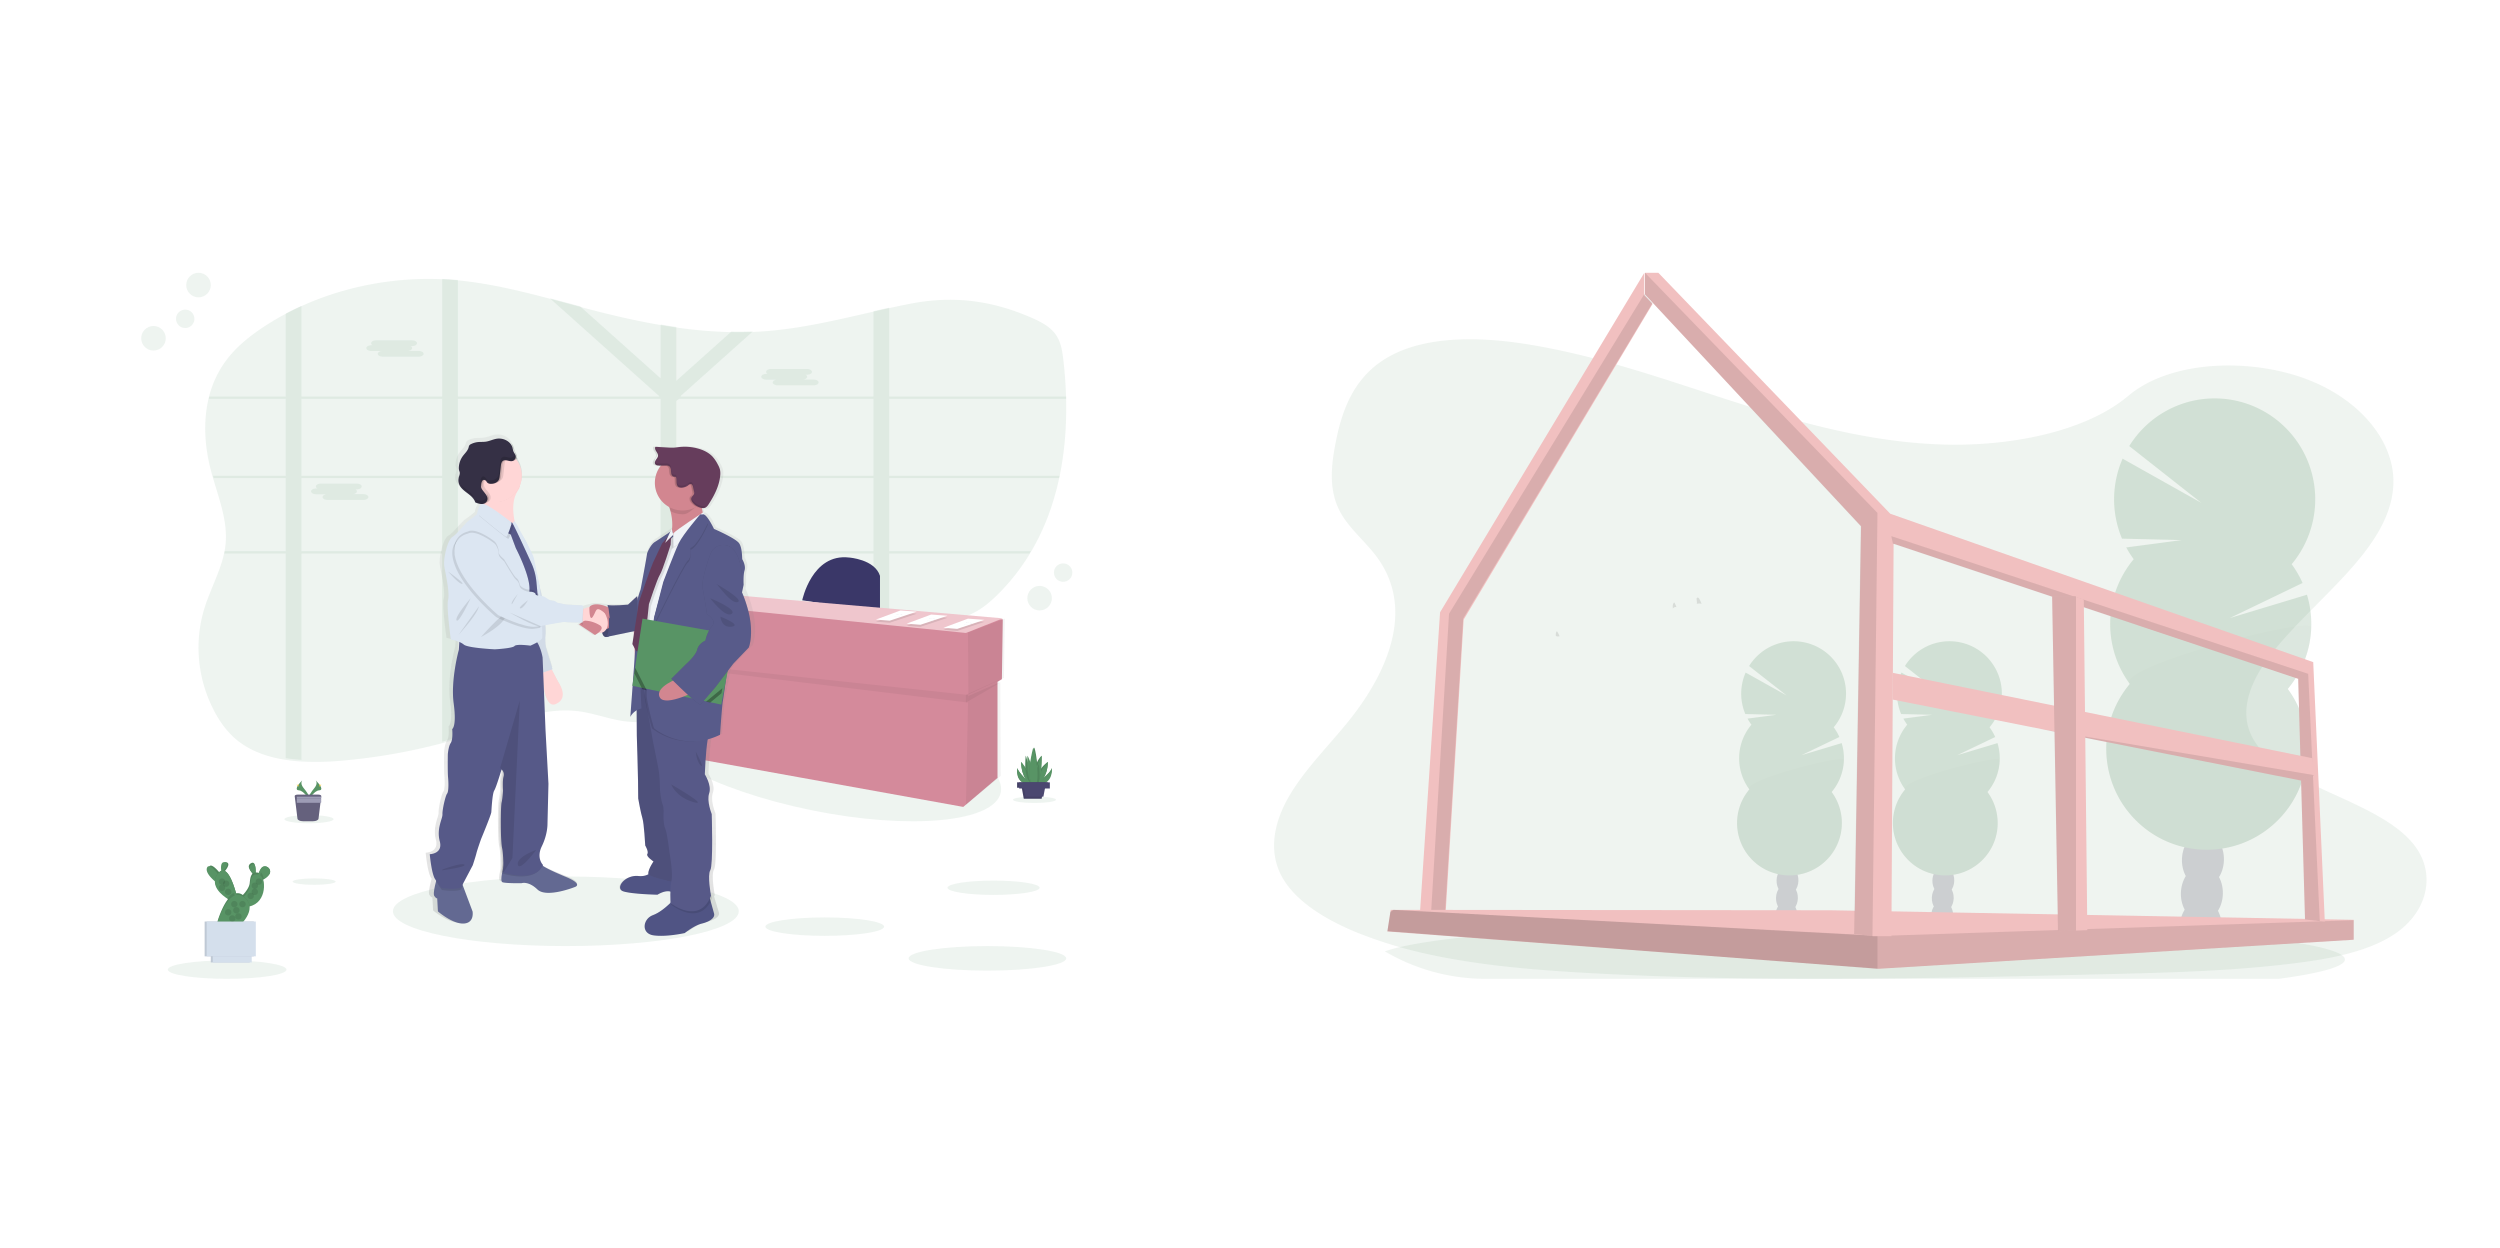 <svg xmlns="http://www.w3.org/2000/svg" width="779" height="389"><defs><linearGradient id="a" x1="50.006%" x2="50.006%" y1="100.001%" y2="-.003%"><stop offset="0%" stop-color="gray" stop-opacity=".25"/><stop offset="54%" stop-color="gray" stop-opacity=".12"/><stop offset="100%" stop-color="gray" stop-opacity=".1"/></linearGradient></defs><g fill="none" fill-rule="evenodd"><path fill="#FFF" d="M0 0h779v389H0z"/><g fill-rule="nonzero"><path fill="#5A9367" d="M751.222 286.607a24.589 24.589 0 0 1-4.735 4.219c-7.944 5.469-19.248 7.73-30.196 9.159-2.435.318-4.878.604-7.329.86-15.178 1.603-30.568 2.139-45.945 2.534-2.203.059-4.407.114-6.611.166-15.508.38-31.028.76-46.545 1.035-18.63.325-37.261.516-55.877.37-18.277-.14-36.538-.59-54.77-1.532a605.95 605.95 0 0 1-5.256-.282c-15.966-.905-32.207-2.272-47.473-5.495a139.18 139.18 0 0 1-23.172-6.87c-5.865-2.363-11.492-5.284-16.009-8.802-3.519-2.742-6.367-5.842-8.146-9.334-4.083-8.026-1.926-17.049 2.747-24.916 4.673-7.867 11.688-14.929 17.74-22.316 12.9-15.756 21.313-35.658 9.41-51.8-3.421-4.639-8.371-8.708-11.157-13.55-4.008-6.975-3.148-14.82-1.685-22.271 1.955-9.899 5.569-20.573 16.772-26.756 11.646-6.426 28.173-6.101 42.625-3.804 21.473 3.415 41.383 10.386 61.364 16.877l.212.068 2.568.83 1.147.368c1.674.538 3.357 1.07 5.047 1.596l.616.189h.046l.26.08.241.072.408.13c2.085.65 4.18 1.278 6.285 1.886h.043c.293.087.583.172.876.253h.02c1.201.35 2.405.692 3.61 1.025l.414.117.075.02h.046c15.07 4.167 30.646 7.325 46.753 7.789 20.323.587 44.036-3.794 57.53-15.176 13.102-11.06 37.733-11.901 55.495-5.219 16.945 6.371 27.906 19.86 27.079 33.328-1.2 19.606-24 34.659-37.6 51.811-6.338 7.997-10.819 17.604-6.456 26.227 7.928 15.666 39.279 19.29 50.618 33.886 5.543 7.166 4.875 16.331-1.085 23.228z" opacity=".1"/><path fill="#5A9367" d="M730.673 298.972c0 2.198-7.488 4.258-20.553 6.028H462.994a61.723 61.723 0 0 1-31.318-8.468l-.146-.084c3.755-1.383 10.532-2.674 19.757-3.84l.414-.05c4.136-.512 8.76-.998 13.813-1.459.127 0 .257-.019.385-.035 4.009-.36 8.274-.698 12.795-1.014.143 0 .283-.026.426-.032 1.744-.127 3.523-.247 5.34-.36l.7-.046c13.22-.83 28.25-1.493 44.547-1.93h.02a985.12 985.12 0 0 1 6.92-.171c2.592-.062 5.217-.117 7.872-.164 2.027-.045 4.08-.078 6.139-.11h.047c9.289-.141 18.885-.212 28.699-.212 24.266 0 47.201.447 67.525 1.252h.057c3.125.122 6.192.257 9.183.396l2.546.122c3.375.163 6.663.338 9.864.525 37.643 2.166 62.094 5.683 62.094 9.652z" opacity=".1"/><g opacity=".2" transform="translate(589.715 199.494)"><path fill="#3F3D56" d="M18.872 85.878c-.01.343-.05.684-.117 1.02-2.216-.351-4.445-.67-6.686-.953v-.274c.02-.954.296-1.885.796-2.697.656-1.037 1.652-1.685 2.75-1.65 1.099.035 2.05.744 2.64 1.815a5.36 5.36 0 0 1 .617 2.739z"/><ellipse cx="15.651" cy="80.336" fill="#3F3D56" rx="4.456" ry="3.406" transform="rotate(-88.19 15.65 80.336)"/><ellipse cx="15.824" cy="74.891" fill="#3F3D56" rx="4.456" ry="3.406" transform="rotate(-88.19 15.824 74.89)"/><ellipse cx="15.995" cy="69.446" fill="#3F3D56" rx="4.456" ry="3.406" transform="rotate(-88.19 15.995 69.446)"/><ellipse cx="16.165" cy="64.001" fill="#3F3D56" rx="4.456" ry="3.406" transform="rotate(-88.19 16.165 64.001)"/><path fill="#5A9367" d="M4.578 26.33a15.791 15.791 0 0 1-1.21-1.908l8.997-1.187-9.684-.232a16.325 16.325 0 0 1 .098-12.925l12.773 7.14-11.7-9.172A16.33 16.33 0 0 1 19.024.365 16.324 16.324 0 0 1 32.8 10.332a16.295 16.295 0 0 1-2.575 16.796c.698.943 1.29 1.96 1.767 3.03L20.184 35.82l12.521-3.763a16.315 16.315 0 0 1-3.126 15.237c5.052 6.848 3.987 16.425-2.447 21.998s-16.075 5.27-22.145-.697-6.53-15.592-1.055-22.109a16.295 16.295 0 0 1 .636-20.156h.01z"/><path fill="#000" d="M33.4 37.327a16.21 16.21 0 0 1-3.821 9.967c5.052 6.848 3.987 16.425-2.447 21.998s-16.075 5.27-22.145-.697-6.53-15.592-1.055-22.109C1.84 43.646 33.457 35.5 33.399 37.327z" opacity=".1"/></g><g opacity=".2" transform="translate(541.163 199.494)"><path fill="#3F3D56" d="M18.872 85.878c-.01.343-.05.684-.117 1.02-2.216-.351-4.445-.67-6.686-.953v-.274c.02-.954.296-1.885.796-2.697.656-1.037 1.652-1.685 2.75-1.65 1.099.035 2.05.744 2.64 1.815a5.36 5.36 0 0 1 .617 2.739z"/><ellipse cx="15.647" cy="80.337" fill="#3F3D56" rx="4.456" ry="3.406" transform="rotate(-88.19 15.647 80.337)"/><ellipse cx="15.821" cy="74.892" fill="#3F3D56" rx="4.456" ry="3.406" transform="rotate(-88.19 15.82 74.892)"/><ellipse cx="15.991" cy="69.447" fill="#3F3D56" rx="4.456" ry="3.406" transform="rotate(-88.19 15.991 69.447)"/><ellipse cx="16.162" cy="64.003" fill="#3F3D56" rx="4.456" ry="3.406" transform="rotate(-88.19 16.162 64.003)"/><path fill="#5A9367" d="M4.578 26.33a15.791 15.791 0 0 1-1.21-1.908l8.997-1.187-9.684-.232a16.325 16.325 0 0 1 .098-12.925l12.773 7.14-11.7-9.172A16.33 16.33 0 0 1 19.024.365 16.324 16.324 0 0 1 32.8 10.332a16.295 16.295 0 0 1-2.575 16.796c.698.943 1.29 1.96 1.767 3.03L20.184 35.82l12.521-3.763a16.315 16.315 0 0 1-3.126 15.237c5.052 6.848 3.987 16.425-2.447 21.998s-16.075 5.27-22.145-.697-6.53-15.592-1.055-22.109a16.295 16.295 0 0 1 .636-20.156h.01z"/><path fill="#000" d="M33.4 37.327a16.21 16.21 0 0 1-3.821 9.967c5.052 6.848 3.987 16.425-2.447 21.998s-16.075 5.27-22.145-.697-6.53-15.592-1.055-22.109C1.84 43.646 33.457 35.5 33.399 37.327z" opacity=".1"/></g><g opacity=".2" transform="translate(656.278 124.076)"><path fill="#3F3D56" d="M36.02 165.007c-.023.651-.1 1.3-.23 1.937a370.527 370.527 0 0 0-12.853-1.828v-.526a10.38 10.38 0 0 1 1.53-5.202c1.27-1.998 3.174-3.25 5.278-3.186 2.105.064 3.936 1.437 5.08 3.504a10.394 10.394 0 0 1 1.196 5.301z"/><ellipse cx="29.827" cy="154.312" fill="#3F3D56" rx="8.595" ry="6.542" transform="rotate(-88.19 29.827 154.312)"/><ellipse cx="30.157" cy="143.812" fill="#3F3D56" rx="8.595" ry="6.542" transform="rotate(-88.19 30.157 143.812)"/><ellipse cx="30.49" cy="133.312" fill="#3F3D56" rx="8.595" ry="6.542" transform="rotate(-88.19 30.49 133.312)"/><ellipse cx="30.445" cy="122.344" fill="#3F3D56" rx="8.599" ry="6.545" transform="rotate(-88.282 30.445 122.344)"/><path fill="#5A9367" d="M8.58 50.177a31.64 31.64 0 0 1-2.32-3.673l17.267-2.287-18.585-.45a31.61 31.61 0 0 1 .184-24.924l24.521 13.765L7.193 14.922C13.38 4.922 24.616-.772 36.307.166 48 1.103 58.19 8.515 62.718 19.373a31.539 31.539 0 0 1-4.906 32.362 31.473 31.473 0 0 1 3.393 5.846L38.538 68.504l24.032-7.263a31.546 31.546 0 0 1-5.977 29.356c9.696 13.205 7.65 31.672-4.7 42.418-12.35 10.745-30.854 10.16-42.504-1.345-11.65-11.505-12.534-30.065-2.028-42.63C-1.214 77.352-.711 61.295 8.58 50.173v.003z"/><path fill="#000" d="M63.906 71.381a31.393 31.393 0 0 1-7.3 19.222c9.695 13.206 7.65 31.673-4.7 42.418-12.35 10.746-30.854 10.16-42.505-1.345-11.65-11.505-12.533-30.064-2.027-42.63C3.33 83.562 64.017 67.853 63.906 71.38z" opacity=".1"/></g><path fill="#F1C0C0" d="M442.102 289.76l3.333-.009h4.701l5.942-96.683 58.852-98.354-2.559-2.75V85l-63.646 105.789z"/><path fill="#000" opacity=".1" d="M445.626 289.369h4.354l5.957-96.653 58.993-98.324-2.565-2.749-60.849 99.6z"/><path fill="#F1C0C0" d="M432.313 290.235l152.892 11.629.131.01 147.966-9.045.111-.007v-6.21l-163.04-2.974-136.024-.13h-.994l-.108.697z"/><path fill="#000" opacity=".1" d="M432.313 290.235l152.892 11.629.131.01 147.966-9.045.111-.121v-5.966h-.13l-148.078 4.915-150.856-8.149h-.022l-.268.174-.812.523z"/><path fill="#000" opacity=".1" d="M432.313 290.127l152.704 11.747v-10.311l-150.96-8.055-.811.528z"/><path fill="#F1C0C0" d="M512.58 91.756l67.329 72.22-2.081 127.035 5.719.69.096.013h5.719l.684-122.283 126.074 42.086 2.126 74.936 4.602.515 1.56.175-3.609-80.823-131.794-46.241L516.74 85h-4.16z"/><path fill="#000" opacity=".1" d="M589.324 167.06l.519 2.34 126.261 42.117 2.129 74.992 4.609.516-3.615-77.067zM512.58 91.756l67.246 72.225-2.079 127.043 5.712.69 1.558-131.891L512.58 85z"/><path fill="#F1C0C0" d="M589.715 217.98l46.317 9.184.016.004 81.122 16.091 3.714-1.499-.013-.263-.242-5.216-130.866-26.627z"/><path fill="#000" opacity=".1" d="M636.31 227.238l80.871 16.021 3.703-1.492-.013-.262z"/><path fill="#F1C0C0" d="M639.442 185.817l1.227 68.957.634 35.377 5.586-.191 3.516-.121-1.093-103.024-2.423-.823-.531-.175z"/><path fill="#000" opacity=".1" d="M639.442 185.817v.016l1.184 68.946.637 35.372 5.618-.191V185.817zM521.277 189.662c-.068-.63-.112-1.36.264-1.807a.18.18 0 0 1 .156-.084c.053.02.096.066.12.126.217.407.402.838.552 1.286-.448-.123-.913.092-1.175.542m7.591-1.726l-.116-1.286a.655.655 0 0 1 .023-.317c.1-.176.303-.238.47-.145.158.099.288.245.376.422.267.46.49.953.662 1.467a3.481 3.481 0 0 0-1.566.022m-43.523 8.597c.097 0 .16.106.21.194.247.41.46.843.634 1.293-.355.08-.966.171-1.142-.162-.094-.168.018-1.342.298-1.325z"/></g><g fill-rule="nonzero" transform="translate(44 85)"><path fill="#589465" d="M286.14 63.536c-.05.237-.098.473-.154.706-1.745 8.03-4.595 15.766-8.834 22.871a65.742 65.742 0 0 1-10.384 13.255c-2.111 2.08-4.414 4.058-7.153 5.483-3.837 2.002-8.323 2.814-12.732 3.477-4.579.693-9.222 1.272-13.851 1.895-1.645.218-3.28.449-4.906.693-4.473.66-8.914 1.425-13.248 2.44-5.358 1.25-10.551 2.887-15.458 5.19-.391.178-.779.365-1.162.563a63.538 63.538 0 0 0-2.837 1.492c-.189.109-.375.204-.558.31-.553.308-1.096.624-1.638.943l-.022.013c-.359.21-.712.425-1.063.64-2.005 1.215-3.968 2.484-5.93 3.76l-1.234.797-1.912 1.234c-.372.241-.752.483-1.127.722-.266.175-.532.35-.822.53a107.304 107.304 0 0 1-5.292 3.14 58.994 58.994 0 0 1-9.152 4.12l-.043.016a41.81 41.81 0 0 1-4.86 1.37c-.95.206-1.902.376-2.865.506a30.76 30.76 0 0 1-7.764.109c-5.071-.587-9.823-2.53-14.891-3.185-10.435-1.327-20.569 2.949-30.381 6.298a176.948 176.948 0 0 1-7.291 2.312c-1.628.48-3.26.934-4.906 1.372a184.92 184.92 0 0 1-30.767 5.386 86.813 86.813 0 0 1-13.07.289 48.08 48.08 0 0 1-4.903-.531c-5.504-.85-10.636-2.63-14.78-5.892-3.392-2.678-5.82-6.168-7.668-9.82a42.798 42.798 0 0 1-4.23-13.507 41.717 41.717 0 0 1-.299-2.904 41.488 41.488 0 0 1 1.83-15.354c1.755-5.553 4.68-10.882 5.967-16.477.053-.237.104-.473.152-.709.175-.85.306-1.708.39-2.572.657-6.874-1.861-13.576-3.837-20.299a107.82 107.82 0 0 1-.816-2.943c-1.83-7.108-2.337-14.717-.707-21.812.05-.236.111-.472.17-.706a31.91 31.91 0 0 1 6.015-12.296c3.052-3.822 7.06-7.005 11.341-9.8a83.347 83.347 0 0 1 6.472-3.819 86.279 86.279 0 0 1 4.904-2.412c13.415-6.105 28.718-9.085 43.851-8.427.798.034 1.596.077 2.394.135.797.058 1.67.127 2.505.204 9.748.945 19.233 3.225 28.652 5.717 3.156.837 6.307 1.694 9.456 2.535 1.401.372 2.8.743 4.201 1.104 6.863 1.77 13.827 3.374 20.88 4.57 1.632.282 3.267.539 4.903.77a140.713 140.713 0 0 0 17.149 1.452c2.232.044 4.464.025 6.698-.058a94.497 94.497 0 0 0 3.385-.183c11.66-.82 22.93-3.565 34.218-6.129 1.633-.371 3.268-.738 4.906-1.099 2.148-.472 4.297-.928 6.456-1.35 13.437-2.636 25.414-1.12 37.906 4.318 2.84 1.234 5.677 2.726 7.417 5.043 1.739 2.317 2.175 5.162 2.5 7.909.46 3.912.76 7.875.874 11.859 0 .233 0 .47.016.706.18 8.047-.42 16.171-2.06 24.03z" opacity=".1"/><path fill="#589465" d="M197.07 86.763h-.877V87.47h.994l-.117-.707zm-9.95 0a.045.045 0 0 0 0 .019c-.024.193-.05.386-.077.582v.106h7.602v-.042l.532-.665h-8.057zm-20.376 0V63.956h8.746c-.093-.06-.19-.124-.288-.183l-.127-.082-.165-.1a7.634 7.634 0 0 0-.292-.164c-.101-.053-.162-.09-.248-.135l-.058-.032h-7.568v-1.257l-.205.08-.215.1h-.016l-.045.024-.136.071-.136.071c-.133.072-.265.151-.398.233l-.128.085-.266.17c-.343.227-.68.465-1.029.688a5.462 5.462 0 0 1-.265.161 7.653 7.653 0 0 1-.583.312c-.085.043-.167.08-.265.114l-.144.056-.133.045a6.248 6.248 0 0 1-.957.249v22.296H148.71c0 .027.018.048.026.074.072.212.144.421.213.633h12.893v24.445h.2l.23.014.418.023.667.08.306.029.332.034h.05l.588.072.125.016.284.04.407.058.976-.043.133.024c.053 0 .109.016.164.027V87.47h20.294v-.106c.027-.196.053-.389.077-.582a.045.045 0 0 1 0-.019h-20.35zm30.326 0h-.877V87.47h.994l-.117-.707zm-10.498 0l-.093.707h8.478l.576-.707h-8.96zm-19.828 0V63.956h8.746c-.093-.06-.19-.124-.288-.183l-.127-.082-.165-.1a7.634 7.634 0 0 0-.292-.164c-.101-.053-.162-.09-.248-.135l-.058-.032h-7.569v-1.257l-.204.08-.215.1h-.016l-.045.024-.136.071-.136.071c-.133.072-.265.151-.398.233l-.128.085-.266.17c-.343.227-.68.465-1.029.688a5.462 5.462 0 0 1-.265.161 7.653 7.653 0 0 1-.583.312c-.085.043-.167.08-.265.114l-.144.056-.133.045a6.248 6.248 0 0 1-.957.249v22.296H148.71c0 .027.018.048.026.074.072.21.146.421.216.633h12.89v24.443h.2l.23.013.418.024.667.082.306.029.332.034h.05l.588.072.125.016.284.04.407.058.976-.043.133.024c.053 0 .109.016.164.027V87.47h19.762l.093-.707h-19.833zM233.08 39.27h55.152c0-.236 0-.472-.016-.704H233.08V10.875c-1.638.353-3.273.718-4.905 1.096v26.595h-59.983l-.151-.135.229-.202 22.31-19.962c-2.232.085-4.464.105-6.695.059L166.74 33.66V16.883a164.433 164.433 0 0 1-4.902-.767v16.772l-25.065-22.431c-3.148-.84-6.298-1.694-9.453-2.528l34.087 30.502-.151.135H98.68V2.252c-.835-.078-1.67-.146-2.504-.204-.798-.058-1.595-.1-2.393-.135v36.653H49.937v-28.25a96.805 96.805 0 0 0-4.902 2.406v25.844H21.214c-.059.232-.12.468-.17.704h23.99v23.982H22.363c.066.236.136.471.205.704h22.468v22.807H26.012c-.048.235-.098.47-.152.707h19.175v63.769c1.595.246 3.246.418 4.902.53V87.47h43.838v58.634c1.646-.437 3.278-.89 4.905-1.368V87.47h63.162v51.228a41.877 41.877 0 0 0 4.86-1.365l.042-.016V87.47h61.431v24.027c1.63-.238 3.265-.466 4.905-.685V87.47h43.681c.144-.236.285-.471.426-.707H233.08V63.956h52.937c.056-.233.104-.468.155-.704H233.08V39.27zm-183.143 0h43.838v23.982H49.937V39.27zm0 47.493V63.956h43.838v22.807H49.937zM98.68 39.27h63.162v23.982H98.68V39.27zm0 47.493V63.956h63.162v22.807H98.68zm129.495 0h-61.431V63.956h61.431v22.807zm0-23.511h-61.431v-23.34l.861-.642h60.57v23.982zM187.12 86.763a.045.045 0 0 0 0 .019c-.024.193-.05.386-.077.582v.106h7.602v-.042l.532-.665h-8.057zm9.95 0h-.877V87.47h.994l-.117-.707zm-30.326 0V63.956h8.746c-.093-.06-.19-.124-.288-.183l-.127-.082-.165-.1a7.634 7.634 0 0 0-.292-.164c-.101-.053-.162-.09-.248-.135l-.058-.032h-7.568v-1.257l-.205.08-.215.1h-.016l-.045.024-.136.071-.136.071c-.133.072-.265.151-.398.233l-.128.085-.266.17c-.343.227-.68.465-1.029.688a5.462 5.462 0 0 1-.265.161 7.653 7.653 0 0 1-.583.312c-.085.043-.167.08-.265.114l-.144.056-.133.045a6.248 6.248 0 0 1-.957.249v22.296H148.71c0 .027.018.048.026.074.072.212.144.421.213.633h12.893v24.445h.2l.23.014.418.023.667.08.306.029.332.034h.05l.588.072.125.016.284.04.407.058.976-.043.133.024c.053 0 .109.016.164.027V87.47h20.294v-.106c.027-.196.053-.389.077-.582a.045.045 0 0 1 0-.019h-20.35z" opacity=".1"/><path fill="#589465" d="M71.73 22.572h.372a.78.78 0 0 1-.455-.628c0-.496.715-.9 1.588-.9h11.111c.873 0 1.586.404 1.586.9 0 .493-.713.9-1.586.9h-.371a.77.77 0 0 1 .455.626c0 .423-.52.78-1.214.874h3.199c.87 0 1.585.404 1.585.9s-.715.9-1.585.9H75.3c-.871 0-1.586-.406-1.586-.9 0-.423.52-.776 1.214-.873H71.73c-.873 0-1.585-.405-1.585-.9 0-.497.712-.899 1.585-.899zM194.803 31.5h.371a.78.78 0 0 1-.452-.628c0-.497.712-.901 1.585-.901h11.112c.873 0 1.588.404 1.588.9 0 .494-.715.898-1.588.898h-.37c.25.11.422.35.453.629 0 .423-.52.779-1.214.873h3.2c.872 0 1.584.405 1.584.9 0 .497-.712.901-1.585.901h-11.111c-.873 0-1.588-.407-1.588-.9 0-.423.52-.78 1.213-.874h-3.198c-.871 0-1.586-.404-1.586-.9s.715-.898 1.586-.898zM54.515 67.21h.369a.777.777 0 0 1-.452-.628c0-.494.714-.9 1.585-.9h11.112c.87 0 1.585.406 1.585.9 0 .496-.714.9-1.585.9h-.371a.768.768 0 0 1 .452.626c0 .423-.52.78-1.213.873h3.198c.873 0 1.588.408 1.588.901 0 .493-.715.9-1.588.9h-11.1c-.873 0-1.584-.404-1.584-.9 0-.42.52-.777 1.213-.874h-3.209c-.873 0-1.587-.404-1.587-.9s.724-.898 1.587-.898z" opacity=".1"/><ellipse cx="212.189" cy="150.551" fill="#589465" opacity=".1" rx="17.24" ry="56.796" transform="rotate(-78.45 212.189 150.55)"/><path fill="#3A3768" d="M205.971 102.048s3.03-14.681 14.595-13.321c0 0 7.993.542 9.637 5.708v11.42l-24.232-3.807z"/><path fill="#D48A9B" d="M268.464 107.987l-102.293-8.509-13.128 2.745.821 18.386.894.108 1.019 27.609 100.377 18.109 10.669-9.056V127.45l1.366-.804z"/><path fill="#000" opacity=".05" d="M269.101 107.768l-.274 18.441-11.066 5.153-.138-19.257zM267.689 127.536l.137 29.243-10.84 9.018.696-33.888zM155.034 121.453l102.536 12.46.053-2.365-102.666-11.026z"/><path fill="#000" opacity=".05" d="M267.188 128.001v-1.102l-10.202 4.582v2.432z"/><path fill="#EFC6CD" d="M153.043 101.691l13.128-2.85 102.293 8.834-11.487 4.557z"/><path fill="#000" opacity=".1" d="M257.626 108.406l5.099.371-8.451 2.817-4.303-.344z"/><path fill="#FFF" d="M257.626 107.768l5.099.371-8.451 2.818-4.303-.347z"/><path fill="#D3DAE1" d="M256.986 108.917c.221-.085.455.077.691.117.136.023.275 0 .411.023.275.032.547.197.81.115"/><path fill="#D3DAE1" d="M256.986 108.917c.218-.085.455.074.691.117.136.021.275 0 .411.021.275.034.547.199.81.117m-2.55.383c.222-.085.458.075.695.114.133.024.275 0 .408.024.278.035.55.2.81.114"/><path fill="#000" opacity=".1" d="M236.582 105.855l5.099.374-8.45 2.814-4.303-.346z"/><path fill="#FFF" d="M236.582 105.217l5.099.372-8.45 2.817-4.303-.344z"/><path fill="#D3DAE1" d="M235.304 106.366c.222-.085.456.075.692.117.136.021.275 0 .411.021.275.035.547.2.81.117"/><path fill="#D3DAE1" d="M235.304 106.367c.22-.085.456.074.692.114.136.024.275 0 .411.024.275.034.547.199.81.114m-2.55.384c.221-.085.458.077.695.117.133.024.274 0 .408.024.277.032.55.199.81.114"/><path fill="#000" opacity=".1" d="M246.146 107.13l5.1.371-8.448 2.818-4.305-.347z"/><path fill="#FFF" d="M246.146 106.493l5.1.371-8.448 2.817-4.305-.347z"/><path fill="#D3DAE1" d="M245.507 107.642c.222-.084.459.075.695.115.133.023.272 0 .408.023.275.032.55.2.81.115"/><path fill="#D3DAE1" d="M245.507 107.641c.222-.085.459.077.695.117.133.024.272 0 .408.024.275.031.55.199.81.114m-2.55.383c.218-.085.455.075.691.117.136.021.275 0 .411.021.275.035.547.2.81.117"/><ellipse cx="132.319" cy="198.957" fill="#589465" opacity=".1" rx="53.884" ry="10.841"/><path fill="url(#a)" d="M191.144 108.315c-.573-5.044-2.84-9.857-2.84-9.857l.172-1.701s.037-.85-.019-2.126c.007-.797.11-1.59.31-2.36.465-1.475-.58-3.287-.697-3.455-.116-.167.059-3.402-.986-4.988-1.045-1.587-8.005-4.537-8.005-4.537s-.374-.784-.902-1.7l.048-.093a9.991 9.991 0 0 0-1.591-2.15c-.427-.458-.838-.718-1.17-.59a9.583 9.583 0 0 1-.308-1.348c.07.019.141.037.21.05.287.067.585.075.875.022.647-.146 1.077-.728 1.438-1.276 1.798-2.737 3.347-5.74 3.662-8.98a5.72 5.72 0 0 0-.092-1.982 6.696 6.696 0 0 0-.621-1.449 11.641 11.641 0 0 0-1.75-2.585c-1.24-1.308-2.947-2.108-4.703-2.58a16.248 16.248 0 0 0-6.074-.455c-.53.06-1.06.149-1.59.183-.674.03-1.348.018-2.02-.034l-3.471-.202-.016-.054-.578-.034c-.228.454 0 .994.284 1.419.283.425.61.869.586 1.371-.024.503-.387.907-.671 1.33-.284.422-.499.974-.215 1.389.04.057.087.11.14.154.3.311.823.346 1.276.34h.08a8.667 8.667 0 0 0-1.759 5.241 8.814 8.814 0 0 0 4.798 7.808c.05.173.101.35.149.531.526 1.867.714 3.813.557 5.746l-.061.133-.037-.14s-4.09 2.779-5.305 3.515c-1.215.736-2.435 3.232-2.493 3.912-.058.68-1.973 10.941-1.973 10.941a25.176 25.176 0 0 0-.96 3.168l-2.443 2.15s-5.04.455-6.498.114l.042.282a21.996 21.996 0 0 0-3.914-.531 4.143 4.143 0 0 0-2.122.284l-.05.024-.04.018a8.395 8.395 0 0 0-2.228.628 5.19 5.19 0 0 0-.236.103l.016-.348-5.453-.282-2.785-.566s-.987-.797-1.568-.68c-.58.117-1.798-.68-1.798-.68a4.86 4.86 0 0 0-.896-.558c-.093-.644-.151-1.034-.151-1.034s-2.167-8.616-3.79-13.681c-1.088-3.383-2.653-5.05-3.576-5.775-.41-.718-.681-1.18-.681-1.18-.178-.622-1.154-2.023-1.403-2.057-.04-.064-.07-.096-.085-.096a.31.31 0 0 0-.157.024c-.456-2.275-.721-5.126-.024-7.611a8.407 8.407 0 0 0 3.061-6.474v-.112-.114a8.373 8.373 0 0 0-1.97-5.395l-.09-.1a.703.703 0 0 0 .068-.057c.406-.33.599-.856.502-1.37-.12-.511-.518-.912-.722-1.396a9.05 9.05 0 0 1-.294-1.138 3.51 3.51 0 0 0-.836-1.459l.04.107c-1.04-1.172-2.827-1.754-4.437-1.494-1.196.192-2.31.75-3.512.922-.862.123-1.74.043-2.607.13a6.756 6.756 0 0 0-2.313.67c-.189.081-.357.205-.49.362-.124.21-.206.442-.244.683-.295 1.076-1.228 1.844-1.905 2.742a6.426 6.426 0 0 0-1.283 3.546 2.78 2.78 0 0 0 .093.97c.058.188.148.366.19.558.133.584-.172 1.166-.32 1.746-.188.739-.121 1.52.188 2.216 1.048 2.35 4.487 3.133 5.204 5.6a6.835 6.835 0 0 0 1.72.531c.049.245.091.492.126.742a.199.199 0 0 0-.046.026c-.928.906-1.159 2.658-1.159 2.658l-.111.09c-.38.314-1.676 1.366-2.848 2.177-1.393.964-3.714 4.196-5.337 5.16-1.623.965-2.96 6.91-2.61 9.07.35 2.161 1.799 8.22 1.218 10.432-.581 2.21.87 12.302.87 12.302.973.185 1.926.469 2.843.845l-.03.441-.087 1.329s-2.628 9.524-1.623 16.857c1.005 7.332-.464 8.087-.464 8.087s.308 3.25-.464 4.385c-.772 1.134-.929 3.627-.929 3.627s-.076 5.594.077 7.176c.154 1.581.231 4.462-.31 5.142-.541.68-1.546 5.137-1.47 6.498.078 1.36-1.933 4.462-.85 8.467 1.081 4.005-3.183 4.082-3.183 4.082s.543 6.112 1.702 7.861l.17.25-.09.321c-.438 1.595-1.037 4.112-.62 4.72.617.91.928.755.928.755l.23 4.082s4.642 3.93 8.201 3.782c3.56-.15 2.862-3.782 2.862-3.782l-3.032-7.877-.103-.266 3.368-6.378s.929-2.796 1.16-3.779c.23-.983 1.49-4.467 1.49-4.467s3.183-7.559 3.249-8.467c.066-.91.31-5.818.928-6.804.618-.986 2.32-6.644 2.32-6.644l.043.037c.589.58.811 1.437.578 2.23-.39 1.435-.156 4.383-.156 4.383s-.154 2.495-.464 3.781c-.31 1.286-.385 11.792.156 14.285.433 1.995.42 5.732.398 7.146-.363 1.501-.681 3.367-.09 3.588 1.008.38 6.113.303 6.113.303s2.165-.758 5.106 1.89c2.941 2.646 11.988-.756 11.988-.756s2.785-.757-2.708-2.947c-3.832-1.528-6.307-2.546-7.925-3.635.037-.072.077-.144.112-.221 0 0-2.244-2.126-.388-5.895 1.857-3.768 1.78-6.954 1.78-6.954l.31-12.7-.928-16.86-.719-17.695.128-.042c.122 3.253.756 10.997 4.074 9.495 4.177-1.89.618-6.803.618-6.803l-1.876-3.662.56-.192-2.098-6.792a15.351 15.351 0 0 1-.08-4.005 15.9 15.9 0 0 0-.047-2.339c2.747-.48 5.379-.991 5.85-.874.558.135 3.674.162 4.9.167-.401.314-.722.625-.722.625l4.989 3.364s1.692-.927 2.045-1.91a2.2 2.2 0 0 0 .933-.5c.053 1.161.36 2.418 1.432 2.447.268.006.534-.047.78-.154l8.158-1.618-.7 4.382.488.87c-.246 3.696-.53 7.621-.78 11.073l-.114.755.059.013c-.387 5.315-.698 9.342-.698 9.342a4.893 4.893 0 0 1 2.035-2.05l.053 7.888s.408 12.472.408 14.173c0 1.701.056 5.499.056 5.499s.872 4.648 1.392 6.179c.52 1.53.928 8.504.928 8.504s1.22 1.926.698 2.657c-.522.731 2.032 2.323 2.032 2.323s-1.626 2.211-1.743 3.686c-.013.17.154.35.456.532a4.733 4.733 0 0 1-.302.228c-.753.505-1.857.856-3.517.712-4.527-.398-7.718 3.798-4.933 4.648 2.785.85 11.14 1.021 11.14 1.021s2.53-1.581 4.508-.87c-.03 1.665.053 3.19.066 3.392l-.023.019c-1.183 1.063-3.448 2.891-5.66 3.638-3.183 1.076-3.889 5.443.23 6.009 4.12.566 10.153-.68 10.153-.68s3.132-2.323 5.512-2.834c2.379-.51 4.41-1.645 4.004-3.005-.265-.87-.946-3.147-1.408-4.678a12.61 12.61 0 0 0-.08-.266c.072-.159.144-.324.21-.494 0 0-1.217-6.349-.23-7.935.986-1.587.463-17.463.463-17.463s-1.684-4.024-.811-6.46c.872-2.438-1.393-5.898-1.393-5.898s.247-6.934.91-10.798l.088-.478a21.7 21.7 0 0 0 3.235-1.252s.581-8.732.929-10.715c.034-.186.082-.486.14-.877l.265-1.4.313-1.595 1.061-5.435 1.915-2.482 4.933-5.05s1.186-2.668.605-7.714zm-76.077-31.182l-.037.027a.463.463 0 0 1-.013-.058.239.239 0 0 0 .05.031zm48.74 6.19l-.19.417.697-.696-.947 1.063.319-.67.122-.114zm-4.71 9.753c-.183.487-.38 1.013-.583 1.56l.374-1.119.21-.44z"/><path fill="#585B8A" d="M143.578 108.889s-.623 4.559 1.246 4.618c1.87.058 3.118-3.517 3.118-3.517l-.763-2.86-3.601 1.759z"/><path fill="#000" d="M143.578 108.889s-.623 4.559 1.246 4.618c1.87.058 3.118-3.517 3.118-3.517l-.763-2.86-3.601 1.759z" opacity=".2"/><path fill="#636992" d="M100.46 202.778c-3.473.152-8.003-3.778-8.003-3.778l-.226-4.08s-.3.15-.905-.756c-.407-.608.178-3.132.605-4.719.207-.776.377-1.33.377-1.33l7.62 2.043.365.965 2.957 7.875s.68 3.629-2.79 3.78zm34.677-11.39s-8.812 3.53-11.661.783c-2.85-2.747-4.972-1.963-4.972-1.963s-4.972.08-5.952-.314c-.578-.23-.265-2.192.095-3.755.244-1.08.509-1.971.509-1.971s8.66-3.062 10.018-1.18a6.62 6.62 0 0 0 1.444 1.437c1.57 1.181 4.02 2.252 7.898 3.9 5.332 2.275 2.62 3.062 2.62 3.062z"/><path fill="#FFD6D6" d="M127.318 122.435l2.574 4.954s3.703 5.033-.643 6.967c-4.345 1.933-4.263-11.145-4.263-11.145l2.332-.776z"/><path fill="#DCE6F2" d="M116.696 80.348s2.696 1.217 4.315 6.311c1.618 5.094 3.775 13.766 3.775 13.766s1.464 9.808 1.23 12.243a15.584 15.584 0 0 0 .08 4.029l2.078 6.844-4.16 1.445-6.394-24.181-.924-20.457z"/><path fill="#000" d="M116.696 80.348s2.696 1.217 4.315 6.311c1.618 5.094 3.775 13.766 3.775 13.766s1.464 9.808 1.23 12.243a15.584 15.584 0 0 0 .08 4.029l2.078 6.844-4.16 1.445-6.394-24.181-.924-20.457z" opacity=".05"/><path fill="#000" d="M99.756 190.264l.36 1.017-.442.898c-1.72.796-5.98.16-5.98.16s-.79-1.067-1.868-2.823c.205-.818.374-1.4.374-1.4l7.556 2.148zm25.23-5.543c-2.284 5.027-10.046 3.161-12.203 2.532a11.46 11.46 0 0 1-.551-.174s.014-.41.02-1.054c.253-1.047.528-1.912.528-1.912s9.002-2.968 10.412-1.143c.424.537.93 1.006 1.502 1.392.086.128.183.248.292.359z" opacity=".1"/><path fill="#565988" d="M124.833 178.695c-1.826 3.74.382 5.838.382 5.838-2.218 4.942-9.76 3.11-11.856 2.488-.345-.1-.535-.168-.535-.168s.153-5.167-.38-7.636c-.532-2.47-.457-12.87-.152-14.143.305-1.271.455-3.744.455-3.744s-.228-2.917.152-4.34a2.216 2.216 0 0 0-.567-2.206l-.04-.04s-1.673 5.615-2.283 6.584c-.61.969-.835 5.837-.913 6.735-.077.898-3.195 8.384-3.195 8.384s-1.215 3.441-1.443 4.413c-.227.971-1.142 3.744-1.142 3.744l-3.667 6.962c-1.75.748-6.086.15-6.086.15s-.835-1.053-1.977-2.77c-1.143-1.717-1.673-7.78-1.673-7.78s4.183-.077 3.118-4.043c-1.065-3.965.912-7.035.838-8.383-.075-1.348.912-5.761 1.445-6.436.532-.674.455-3.517.302-5.09-.152-1.571-.075-7.109-.075-7.109s.153-2.47.913-3.591c.76-1.122.457-4.342.457-4.342s1.443-.748.455-8.007c-.987-7.26 1.606-16.689 1.606-16.689l.088-1.316.14-2.133s21.755-1.348 23.505.298c.457.456.833.986 1.11 1.566a15.405 15.405 0 0 1 1.258 3.984l.913 22.676.913 16.689-.306 12.572s.067 3.14-1.76 6.883z"/><path fill="#000" d="M117.971 133.275l-2.3 49.09-2.76 4.476c-.349-.101-.54-.17-.54-.17s.154-5.214-.383-7.707c-.536-2.492-.46-12.988-.153-14.272.307-1.283.458-3.778.458-3.778s-.23-2.945.154-4.38a2.239 2.239 0 0 0-.572-2.226l.038-.266 6.058-20.767zm-24.083 52.653s5.887-2.202 6.793-1.5c.905.703-6.942 1.775-6.942 1.775l.149-.275zm29.184-6.102c-.236.083-6.257 2.282-5.703 4.621.555 2.339 5.703-4.62 5.703-4.62z" opacity=".1"/><path fill="#FFD6D6" d="M105.217 68.409s1.999 4.552.942 6.886c-1.058 2.333 11.413 6.328 11.413 6.328s-3.646-8.883-.116-13.881c3.53-4.998-12.239.667-12.239.667z"/><path fill="#505484" d="M174.657 202.794c-2.284.532-5.292 2.952-5.292 2.952s-5.793 1.299-9.75.71c-3.956-.59-3.284-5.138-.222-6.26 2.125-.775 4.302-2.689 5.438-3.786.502-.49.8-.83.8-.83l11.088-2.363.43 1.562c.445 1.598 1.101 3.969 1.352 4.872.39 1.431-1.56 2.611-3.844 3.143zm-2.483-9.057s-4.66.525-6.6-.64c-1.94-1.164-4.713.7-4.713.7s-7.987-.175-10.648-1.05c-2.661-.875.388-5.195 4.714-4.779 1.576.15 2.643-.213 3.363-.733a3.738 3.738 0 0 0 1.465-2.307l9.365.582 1.3 3.489 1.754 4.738z"/><path fill="#000" d="M170.899 190.667s-11.31-1.896-12.754-3.4a3.78 3.78 0 0 0 1.522-2.34l9.731.59 1.352 3.537.149 1.613z" opacity=".1"/><path fill="#575988" d="M154.319 127.633l.11 16.563s.383 12.438.383 14.136c0 1.697.054 5.482.054 5.482s.823 4.636 1.316 6.163c.494 1.528.877 8.487.877 8.487s1.15 1.923.657 2.652c-.493.73 1.918 2.318 1.918 2.318s-1.542 2.207-1.643 3.676c-.1 1.47 12.27 3.557 12.27 3.557l-4.819-50.993-3.837-12.775-7.286.734z"/><path fill="#000" d="M154.319 127.633l.11 16.563s.383 12.438.383 14.136c0 1.697.054 5.482.054 5.482s.823 4.636 1.316 6.163c.494 1.528.877 8.487.877 8.487s1.15 1.923.657 2.652c-.493.73 1.918 2.318 1.918 2.318s-1.542 2.207-1.643 3.676c-.1 1.47 12.27 3.557 12.27 3.557l-4.819-50.993-3.837-12.775-7.286.734zm23.594 67.182c-3.769 9.326-12.732 2.129-12.732 2.129s0-.18-.022-.489c.52-.497.828-.842.828-.842l11.48-2.396s.186.68.446 1.598z" opacity=".1"/><path fill="#575988" d="M177.553 194.107c-3.62 9.328-12.609 2.33-12.609 2.33s-.283-4.83.284-7.045c.568-2.215-.623-8.865-.623-8.865s-.679-5.909-1.3-7.271c-.62-1.362-.565-4.091-.565-4.318 0-.226.226-2.047-.283-3.297-.51-1.25-.796-4.318-.796-4.318s0-4.317-.51-6.873l-1.752-8.796-3.167-18.012.99-.17 17.724-3.124s3.336 17.058 2.204 18.806c-.244.384-.459 1.224-.637 2.306-.647 3.87-.888 10.818-.888 10.818s2.204 3.465 1.358 5.909c-.846 2.444.795 6.477.795 6.477s.51 15.909-.453 17.5c-.963 1.591.228 7.943.228 7.943z"/><path fill="#D28690" d="M176.638 78.225s-16.286 11.289-12.617 5.643c1.977-3.04 1.614-6.911.84-9.835a22.978 22.978 0 0 0-1.615-4.314s13.838-5.794 12.004-.6a9.589 9.589 0 0 0-.538 3.77 9.964 9.964 0 0 0 1.926 5.336zm-29.283 26.586s-6.812-1.93-7.947-.036c-1.134 1.894.341 6.051 2.397 6.72 2.056.669 6.775-2.265 6.775-2.265l-1.225-4.419z"/><path fill="#585B8A" d="M154.529 100.754l-2.842 2.655s-4.945.46-6.366.114c0 0 1.31 8.888-.567 9.984l11.478-2.366-1.703-10.387z"/><path fill="#000" d="M154.529 100.754l-2.842 2.655s-4.945.46-6.366.114c0 0 1.31 8.888-.567 9.984l11.478-2.366-1.703-10.387zm-35.92-37.776c0 4.663-3.71 8.442-8.287 8.442-4.252-2.081-8.287-3.775-8.287-8.442-.12-3.093 1.432-6.005 4.043-7.588a8.156 8.156 0 0 1 8.475 0c2.611 1.583 4.163 4.495 4.043 7.588h.013z" opacity=".1"/><path fill="#FFD6D6" d="M118.609 63.125a8.29 8.29 0 1 1-16.579.01 8.29 8.29 0 0 1 16.579-.01z"/><path fill="#000" d="M123.71 114.735a18.613 18.613 0 0 1-2.597 1.42s-4.244-.649-4.857.117c-.614.766-6.027 1.061-6.027 1.061s-8.267-.412-9.496-1.531a4.982 4.982 0 0 0-1.255-.785l.137-2.24s21.3-1.415 23.013.313c.446.48.812 1.036 1.082 1.645z" opacity=".1"/><path fill="#DCE6F2" d="M124.961 113.743c-.17.968-3.697 2.449-3.697 2.449s-4.321-.626-4.946.115c-.624.74-6.135 1.026-6.135 1.026s-8.416-.4-9.667-1.483c-1.251-1.083-4.039-1.604-4.039-1.604s-1.421-10.142-.85-12.363c.57-2.221-.854-8.321-1.196-10.486-.341-2.165.966-8.148 2.559-9.115 1.592-.968 3.867-4.218 5.23-5.186a45.015 45.015 0 0 0 2.79-2.19l.11-.09s.23-1.767 1.14-2.673c.909-.906 9.266 5.755 9.266 5.755s.059.513.627-.455c.128-.216 1.23 1.377 1.422 2.05 0 0 4.548 7.98 4.833 9.624.286 1.644 1.478 7.008 1.705 8.318.059.337.155 1.518.267 3.1.02.31.04.64.064.982.168 2.625.349 5.977.458 8.51 0 .29.024.568.032.835.058.96.067 1.921.027 2.881z"/><path fill="#000" d="M95.652 93.101s3.257 3.827 4.324 3.827c1.067 0-4.324-3.827-4.324-3.827zm7.015 8.29s-5.08 5.842-4.402 6.916c.678 1.073 4.402-6.916 4.402-6.916zM98.84 112.87s6.1-6.638 6.376-8.928l-6.376 8.928zm7.014.637s7.032-3.606 7.622-6.469c.59-2.862-7.622 6.47-7.622 6.47zm8.633-34.97l-.98 2.268 1.632.737 1.605 4.285s4.426 8.452 4.248 12.85c-.179 4.396.802 11.004.802 11.004l2.553-.452-1.204-12.932a17.983 17.983 0 0 0-1.555-5.805c-2.04-4.46-5.836-12.695-6.075-12.695-.326 0-.098.115-.098.115l-.928.625z" opacity=".1"/><path fill="#575989" d="M114.488 78.534l-.98 2.27 1.635.738 1.602 4.285s4.424 8.452 4.246 12.85c-.179 4.396.802 11.004.802 11.004l2.555-.452-1.207-12.932a17.917 17.917 0 0 0-1.551-5.805c-2.04-4.463-5.834-12.695-6.071-12.695-.329 0-.1.115-.1.115l-.931.622z"/><path fill="#FFD6D6" d="M142.959 112.228c-1.232-.095-4.187-1.605-5.36-2.233l-.498-.28.061-4.61c.29-.172.591-.326.9-.46 1.569-.692 4.786-1.633 6.399 1.396 2.176 4.063.058 6.293-1.502 6.187z"/><path fill="#000" d="M117.333 57.969c-.123.076-.259.13-.401.161-1 .215-2.136-.63-2.993-.087-.522.334-.643 1.026-.713 1.636l-.367 3.16c-.025.372-.105.74-.237 1.09-.423.951-1.584 1.4-2.642 1.383a1.592 1.592 0 0 1-1.14-.371c-.186-.186-.285-.445-.49-.615-1.347-1.11-1.756 1.612-1.4 2.386.57 1.265 2.599 2.484 1.748 4.09-.144.262-.36.476-.625.618-3.52-1.084-5.947-4.252-6.041-7.88-.094-3.628 2.168-6.913 5.626-8.172 3.458-1.26 7.347-.214 9.675 2.6z" opacity=".1"/><path fill="#353045" d="M107.373 64.791c.195.165.293.422.472.605a1.51 1.51 0 0 0 1.097.366c1.02.016 2.137-.424 2.541-1.368.13-.345.207-.706.23-1.074l.354-3.12c.067-.602.181-1.285.687-1.615.824-.523 1.918.299 2.88.087a1.422 1.422 0 0 0 1.037-1.639c-.111-.5-.49-.895-.684-1.371a9.032 9.032 0 0 1-.283-1.118c-.536-2.031-2.898-3.173-4.952-2.832-1.14.19-2.201.74-3.345.908-.82.12-1.657.042-2.484.13a6.226 6.226 0 0 0-2.204.658c-.18.08-.34.202-.466.356a1.978 1.978 0 0 0-.234.67c-.277 1.047-1.17 1.82-1.815 2.701a6.475 6.475 0 0 0-1.229 3.484c-.025.321.005.645.088.955.055.184.14.362.182.55.127.573-.164 1.147-.306 1.717a3.464 3.464 0 0 0 .181 2.183c.996 2.311 4.276 3.084 4.958 5.51.605.293 1.26.47 1.929.524.669.013 1.39-.278 1.7-.877.818-1.57-1.132-2.79-1.682-4.037-.345-.766.042-3.452 1.348-2.353z"/><path fill="#000" d="M175.196 69.188a10.233 10.233 0 0 0-.536 3.891c-.412.358-.862-.713-1.339-.437-1.306.77-2.816 2.604-4.433 2.604a8.735 8.735 0 0 1-4.035-.986 24.27 24.27 0 0 0-1.607-4.452s13.776-5.98 11.95-.62z" opacity=".1"/><path fill="#D28690" d="M177.275 65.362a8.609 8.609 0 1 1-17.217 0 8.609 8.609 0 0 1 17.217 0z"/><path fill="#F0F3F7" d="M176.638 80.84s-1.652 1.801-1.877 1.949c-.224.148-5.014 20.34-5.099 20.575-.084.235-5.703 18.467-5.703 18.467l-9.002 4.43.752-22.3 6.598-18.39s2.177-2.478 2.85-3.379c.673-.9 9.076-6.308 9.076-6.308l1.436 2.961.969 1.995z"/><path fill="#000" d="M176 78.34l-10.67 7.747-.17-4.255c.696-.94 9.355-6.586 9.355-6.586L176 78.34z" opacity=".1"/><path fill="#F0F3F7" d="M176.638 77.702l-10.675 7.747-.166-4.252c.697-.943 9.36-6.588 9.36-6.588l1.48 3.093z"/><path fill="#585B8A" d="M165.444 80.348l.353 1.816-2.367 2.358 1.89-4.148s-4.049 2.766-5.263 3.5c-1.215.733-2.43 3.215-2.475 3.893-.046.677-1.957 10.889-1.957 10.889s-1.438 3.78-1.033 4.852c.405 1.072-2.186 34.869-2.186 34.869a5.115 5.115 0 0 1 3.46-2.602l-.923-19.973s1.122-13.287 1.179-13.456l2.618-7.872 6.704-14.126z"/><path fill="#000" d="M165.797 81.623l-.18 3.753s-2.514 8.029-3.36 9.342c-.845 1.314-3.417 9.144-3.417 9.144l-1.45 13.602-2.485 1.145-1.224-2.282 2.035-13.135s3.839-11.085 4.406-12.23l2.832-6.036 2.843-3.303z" opacity=".1"/><path fill="#663D5C" d="M165.16 80.986l-.178 3.753s-2.513 8.03-3.36 9.344c-.847 1.313-3.413 9.145-3.413 9.145l-1.44 13.6-2.484 1.143-1.242-2.284 2.034-13.138s3.836-11.089 4.4-12.23l2.852-6.03 2.83-3.303z"/><path fill="#D28690" d="M136.464 109.603l4.929 3.267s3.477-1.867 1.452-3.074c-2.025-1.207-3.821-1.39-4.472-1.39-.65 0-1.91 1.197-1.91 1.197zm3.559-5.814a.817.817 0 0 0-.37.693c0 1.118.122 4.08 1.03 2.743 1.115-1.636.912-3.105 2.615-2.044a10.158 10.158 0 0 1 2.731 2.587l-.474-3.513s-3.5-1.783-5.532-.466z"/><path fill="#000" d="M177.04 142.954c-.246.38-.462 1.21-.64 2.281-9.964 2.956-17.255-3.294-17.255-3.294a85.26 85.26 0 0 1-2.159-8.991c-.178-1.04-.138-3.054.027-5.512l17.814-3.09s3.35 16.863 2.212 18.606z" opacity=".1"/><path fill="#585B8A" d="M188 92.76c-.454 1.472-.283 4.468-.283 4.468l-4.103 19.233s-1.993 14.82-2.336 16.8c-.342 1.98-.91 10.691-.91 10.691-11.624 5.657-20.58-2.035-20.58-2.035a86.2 86.2 0 0 1-2.165-9.052c-.571-3.359 1.112-16.818 1.909-22.796.238-1.77.398-2.885.398-2.885l2.99-11.03s3.675-9.306 5.044-12.021c1.368-2.715 6.863-8.812 6.863-8.812.681-.43 1.772 1.088 2.582 2.47a28.634 28.634 0 0 1 1.069 2.017s6.836 2.94 7.86 4.51c1.023 1.572.855 4.809.97 4.979.115.17 1.15 1.993.692 3.463z"/><path fill="#000" d="M171.083 86.403s.494 3.02-.772 3.93c-1.223.883-10.324 19.464-10.89 20.624.228-1.786.383-2.908.383-2.908l2.88-11.107s3.542-9.372 4.857-12.108c1.316-2.737 6.613-8.875 6.613-8.875.656-.433 1.704 1.096 2.484 2.488-1.177 2.536-3.63 7.33-5.555 7.956z" opacity=".1"/><path fill="#585B8A" d="M171.088 85.766s.492 3.02-.772 3.931-10.322 19.462-10.896 20.622c.23-1.783.384-2.905.384-2.905l2.88-11.11s3.54-9.373 4.857-12.107c1.318-2.734 6.61-8.876 6.61-8.876.657-.433 1.707 1.096 2.487 2.488-1.171 2.534-3.627 7.331-5.55 7.957z"/><path fill="#589465" d="M184.928 112.889l-3.185 16.52v.003l-.305 1.581v.002l-.685 3.556-2.926-.618-1.363-.288-18.867-3.985-1.387-.293-3.167-.668.62-4.102.257-1.705 2.284-15.124z"/><path fill="#D28690" d="M167.627 126.26s-7.74 2.75-6.053 6.016c1.687 3.266 12.513-2.52 12.513-2.52l-6.46-3.495z"/><path fill="#000" d="M172.812 149.217c0 .237.318 3.26 1.588 4.325 1.269 1.064-1.588-4.325-1.588-4.325zm-7.653 10.203s1.387 3.906 6.883 5.505c5.496 1.599-6.883-5.505-6.883-5.505zm12.116-94.137c.001 3.06-1.687 5.887-4.425 7.413a4.667 4.667 0 0 1-1.328-1.073c-.385-.452-.685-1.07-.454-1.61.186-.434.677-.709.797-1.159.056-.275.042-.56-.043-.828-.098-.424-.19-.848-.286-1.27-.083-.36-.229-.784-.598-.871-.369-.088-.677.21-.966.432-.709.542-2.068.91-2.92.465-.852-.445-.614-1.933-.752-2.738a.473.473 0 0 0-.185-.363.8.8 0 0 0-.385-.026c-.46 0-.829-.398-.961-.825a6.89 6.89 0 0 1-.154-1.324c-.05-.445-.218-.915-.61-1.144a1.942 1.942 0 0 0-1.007-.16l-1.665.018c2.265-2.965 6.238-4.19 9.856-3.038 3.618 1.151 6.066 4.42 6.073 8.109l.013-.008z" opacity=".1"/><path fill="#663D5C" d="M170.398 66.275c.288-.225.604-.523.96-.437.355.087.508.523.59.884l.284 1.29c.085.273.1.563.045.844-.134.46-.62.738-.806 1.18-.23.549.071 1.177.45 1.634a4.75 4.75 0 0 0 2.712 1.609c.278.066.566.072.846.018.627-.144 1.054-.717 1.391-1.253 1.742-2.693 3.242-5.646 3.548-8.831a5.623 5.623 0 0 0-.09-1.949 6.511 6.511 0 0 0-.6-1.425 11.5 11.5 0 0 0-1.695-2.545c-1.2-1.281-2.854-2.068-4.554-2.534a15.535 15.535 0 0 0-5.88-.458c-.526.06-1.032.147-1.551.18-.652.031-1.305.02-1.956-.03l-3.879-.23c-.221.447 0 .977.264 1.396.263.418.59.852.569 1.35-.021.496-.377.889-.651 1.307-.274.418-.482.96-.208 1.368.274.408.832.434 1.317.429l1.956-.021c.34-.035.684.024.993.17.39.232.556.714.606 1.164.011.452.062.903.153 1.346.135.434.498.845.954.84a.717.717 0 0 1 .382.029.48.48 0 0 1 .185.366c.137.818-.116 2.33.745 2.785.862.455 2.217.076 2.92-.476z"/><path fill="#000" d="M181.87 84.836a4.325 4.325 0 0 0-4.55 2.888c-1.061 3.004-2.83 8.424-2.387 10.565.623 3.036 1.358 8.097 1.358 8.097s3.223 1.846 1.592 3.708c-1.632 1.862-2.094 4.5-2.094 4.5s-2.093.899-2.544 2.811c-.45 1.912-3.507 4.552-3.507 4.552l-4.579 4.555s7.577 7.648 9.105 8.039l4.693-5.454 5.542-7.309 4.807-5.01s1.13-2.638.565-7.65c-.565-5.01-2.772-9.781-2.772-9.781l.17-1.688s.52-12.093-5.4-12.823z" opacity=".1"/><path fill="#585B8A" d="M181.875 84.835a4.327 4.327 0 0 0-4.546 2.888c-1.062 3.004-2.832 8.424-2.389 10.566.621 3.035 1.356 8.097 1.356 8.097s3.225 1.846 1.593 3.708c-1.633 1.862-2.092 4.5-2.092 4.5s-2.094.899-2.548 2.81c-.454 1.913-3.506 4.553-3.506 4.553l-4.584 4.555s7.58 7.648 9.11 8.039l4.695-5.454 5.531-7.309 4.81-5.01s1.133-2.638.565-7.65c-.568-5.01-2.771-9.782-2.771-9.782l.17-1.688s.528-12.092-5.394-12.823z"/><path fill="#000" d="M177.275 101.391s4.718 6.292 6.717 4.9c2-1.39-6.717-4.9-6.717-4.9zm1.913-4.463c.498.181 4.59 6.416 6.69 5.678 2.101-.738-6.69-5.678-6.69-5.678zm1.276 10.202s.271 3.637 3.568 3.143c3.297-.495-3.568-3.143-3.568-3.143zM165.289 79.71l-2.043 4.464 2.551-2.538z" opacity=".1"/><path fill="#F0F3F7" d="M165.289 79.71l-2.043 4.464 2.551-2.538z"/><path fill="#000" opacity=".3" d="M157.507 130.087l-1.349-.304-2.477-4.943.25-1.768zM181.101 129.449l-.294 1.561v.003l-3.489 2.9-1.318-.284z"/><path fill="#000" d="M124.348 110.619a55.39 55.39 0 0 1-2.01.302c-3.464.454-11.703-3.618-11.703-3.618S100.58 98.934 97.684 91.02c-2.897-7.916 3.464-9.104 3.464-9.104 2.398-1.358 7.613 2.43 8.351 3.053.739.624 1.365 2.204 1.306 3.223-.058 1.019 1.706 2.318 1.706 2.318s3.01 5.202 3.75 5.767c.737.565.908 1.075 1.134 2.037.227.963 2.215 1.754 3.068 1.695.852-.058 1.865.284 1.865.735 0 .364.834.544 1.519.602.202 2.9.402 6.698.5 9.274z" opacity=".1"/><path fill="#000" d="M124.348 109.42c-.53.085-1.039.162-1.516.226-3.445.453-11.636-3.618-11.636-3.618s-9.998-8.37-12.879-16.285c-2.88-7.915 3.445-9.103 3.445-9.103 2.385-1.358 7.568 2.43 8.302 3.053.734.623 1.357 2.204 1.302 3.223-.056 1.018 1.693 2.318 1.693 2.318s2.994 5.202 3.728 5.767c.734.565.904 1.074 1.132 2.037.228.963 2.202 1.75 3.05 1.695.848-.056 1.855.284 1.855.735 0 .265.472.443.996.53.022.308.04.634.064.974.175 2.607.355 5.934.464 8.448zm13.391-4.84l-.148 5.101h-.16l-.33-.266.04-4.396a4.97 4.97 0 0 1 .598-.44z" opacity=".1"/><path fill="#DCE6F2" d="M101.767 81.276s-6.333 1.189-3.45 9.104c2.885 7.915 12.895 16.286 12.895 16.286s8.202 4.069 11.653 3.618c3.452-.451 8.708-1.64 9.387-1.47.68.17 5.262.17 5.262.17l.225-5.305-5.306-.284-2.714-.565s-.964-.795-1.529-.679c-.565.117-1.75-.679-1.75-.679s-.908-.734-1.593-.734c-.684 0-1.979-.17-1.979-.621 0-.45-1.019-.796-1.857-.735-.839.061-2.842-.734-3.075-1.708-.234-.973-.396-1.47-1.13-2.034-.736-.565-3.734-5.77-3.734-5.77s-1.753-1.3-1.698-2.315c.056-1.016-.565-2.602-1.3-3.226-.735-.623-5.935-4.408-8.307-3.053z"/><path fill="#000" d="M117.333 100.116s-2.432 2.69-1.811 3.188l1.811-3.188zm3.189 1.913s-3.28 2.377-2.401 2.543c.879.166 2.4-2.543 2.4-2.543zm-5.74 3.826c.476.243 7.532 4.525 10.204 4.463l-10.203-4.463zm1.276-27.064s-1.232 4.108-1.702 4.108c-.369 0-6.556-5.088-9.139-7.227l.113-.095s.234-1.846 1.172-2.793c.937-.946 9.556 6.007 9.556 6.007z" opacity=".1"/><path fill="#DCE6F2" d="M115.42 78.153s-1.229 4.108-1.7 4.108c-.37 0-6.558-5.088-9.14-7.227l.112-.095s.237-1.846 1.175-2.792c.937-.947 9.553 6.006 9.553 6.006z"/><path d="M99.576 65.986c.777 1.796 2.914 2.666 4.154 4.096-.738-1.758-2.893-2.62-4.154-4.096zm7.91 4.136c-.307.6-1.034.89-1.697.878a4.903 4.903 0 0 1-1.702-.44c.195.29.343.61.44.948a5.355 5.355 0 0 0 1.925.524c.67.016 1.39-.275 1.697-.878.495-.956-.02-1.774-.623-2.547a1.683 1.683 0 0 1-.04 1.515zm9.604-13.135c-.111-.503-.49-.899-.683-1.373a8.664 8.664 0 0 1-.282-1.121 3.487 3.487 0 0 0-.795-1.44c.052.13.096.262.132.397.073.381.17.757.29 1.126.194.475.572.87.683 1.374a1.423 1.423 0 0 1-1.035 1.64c-.957.212-2.05-.626-2.872-.086-.505.327-.621 1.011-.689 1.614-.115 1.048-.232 2.09-.352 3.126-.023.368-.1.73-.227 1.075-.407.943-1.522 1.386-2.539 1.37a1.512 1.512 0 0 1-1.092-.367 7.29 7.29 0 0 0-.473-.608c-1.294-1.1-1.687 1.591-1.346 2.359.171.345.383.668.631.962-.284-.865.114-3.355 1.377-2.288.168.193.326.396.471.608.304.262.697.393 1.095.367 1.017.016 2.132-.427 2.538-1.37.128-.346.205-.71.228-1.078.117-1.048.235-2.09.352-3.124.067-.602.184-1.286.686-1.614.825-.54 1.917.299 2.875.084a1.42 1.42 0 0 0 1.027-1.633z" fill="#000" opacity=".15"/><path fill="#000" d="M175.524 72.687c-.281.051-.57.044-.85-.021a4.77 4.77 0 0 1-2.718-1.608c-.384-.46-.685-1.089-.452-1.638.185-.443.671-.72.793-1.181.055-.281.04-.572-.045-.845l-.286-1.291c-.082-.366-.224-.798-.592-.885-.368-.086-.675.212-.963.437-.706.553-2.063.93-2.91.474-.846-.455-.61-1.968-.748-2.788a.488.488 0 0 0-.185-.366.761.761 0 0 0-.386-.029c-.458 0-.823-.406-.958-.84a7.358 7.358 0 0 1-.15-1.348c-.053-.45-.217-.932-.611-1.165a1.92 1.92 0 0 0-.998-.17l-1.962.02c-.484 0-1.058-.03-1.323-.429-.264-.398-.068-.963.21-1.369.277-.406.629-.809.653-1.309.023-.5-.305-.932-.572-1.35a2.409 2.409 0 0 1-.333-.75l-.563-.033c-.22.445 0 .976.264 1.398.265.421.595.853.571 1.348-.023.495-.375.893-.653 1.309-.278.416-.481.96-.206 1.369.275.408.833.437 1.322.432l1.963-.024c.342-.033.687.027.997.173.394.233.56.715.611 1.165.008.453.06.904.153 1.348.133.432.5.845.958.838a.783.783 0 0 1 .383.028.49.49 0 0 1 .186.37c.137.816-.117 2.332.748 2.787.865.456 2.214.079 2.91-.473.288-.226.608-.524.965-.44.357.084.51.523.59.885l.288 1.293c.084.274.098.564.042.845-.132.458-.621.738-.806 1.178-.23.55.069 1.18.452 1.639a4.77 4.77 0 0 0 2.738 1.607c.278.066.567.073.849.021.454-.137.845-.43 1.1-.827-.144.099-.306.172-.476.215z" opacity=".1"/><ellipse cx="53.884" cy="189.71" fill="#589465" opacity=".1" rx="6.696" ry="1"/><ellipse cx="278.348" cy="164.203" fill="#589465" opacity=".1" rx="6.696" ry="1"/><ellipse cx="212.986" cy="203.739" fill="#589465" opacity=".1" rx="18.493" ry="2.87"/><ellipse cx="265.594" cy="191.623" fill="#589465" opacity=".1" rx="14.348" ry="2.232"/><ellipse cx="263.681" cy="213.623" fill="#589465" opacity=".1" rx="24.551" ry="3.826"/><ellipse cx="26.783" cy="217.13" fill="#589465" opacity=".1" rx="18.493" ry="2.87"/><path fill="#589465" d="M54.39 158.145s.764.92-.35 2.312c-1.113 1.392-2.032 2.569-1.67 3.427 0 0 1.67-2.569 3.062-2.615 1.392-.046.465-1.572-1.041-3.124z"/><path fill="#000" d="M54.365 158.145a.998.998 0 0 1 .158.288c1.351 1.452 2.07 2.803.771 2.831-1.208.031-2.658 2.008-3.004 2.507.01.038.024.076.04.113 0 0 1.689-2.574 3.096-2.62 1.408-.046.462-1.565-1.061-3.12z" opacity=".1"/><path fill="#FFD037" d="M55.563 159.587c0 .26-.04.471-.085.471-.045 0-.085-.206-.085-.47 0-.265.048-.137.093-.137s.077-.124.077.136z"/><path fill="#FFD037" d="M55.964 159.741c-.248.222-.466.37-.485.3-.018-.07.167-.281.418-.506.25-.225.15-.06.169 0 .018.059.149-.019-.102.206z"/><path fill="#589465" d="M50.18 158.145s-.765.92.353 2.312c1.117 1.392 2.042 2.569 1.676 3.427 0 0-1.676-2.569-3.06-2.615-1.382-.046-.488-1.572 1.032-3.124z"/><path fill="#000" d="M50.206 158.145c-.068.089-.121.186-.159.288-1.355 1.452-2.075 2.803-.773 2.831 1.211.031 2.666 2.008 3.016 2.507a.922.922 0 0 1-.043.113s-1.694-2.574-3.092-2.62c-1.398-.046-.486-1.565 1.05-3.12z" opacity=".1"/><path fill="#FFD037" d="M49.018 159.587c0 .26.037.471.082.471.045 0 .085-.206.085-.47 0-.265-.048-.137-.093-.137s-.074-.124-.074.136z"/><path fill="#FFD037" d="M48.615 159.741c.25.222.465.37.485.3.02-.07-.168-.281-.418-.506-.25-.225-.15-.06-.168 0-.018.059-.148-.019.1.206z"/><ellipse cx="52.29" cy="170.261" fill="#589465" opacity=".1" rx="7.652" ry="1.275"/><path fill="#65617D" d="M56.114 163.075l-.04.312-.052.441-.023.185-.053.44-.026.185-.053.44-.616 5.025c-.053.447-.79.796-1.686.796h-3.188c-.888 0-1.624-.35-1.686-.796l-.616-5.024-.053-.441-.023-.184-.056-.441-.022-.185-.054-.44-.04-.313c-.03-.254.369-.466.872-.466h6.547c.5 0 .9.212.868.466z"/><path fill="#9D9CB5" d="M56.116 163.246l-.05.638h-7.552l-.05-.638z"/><path fill="#9D9CB5" d="M56.116 163.884l-.051.638h-7.548l-.053-.638zM56.116 164.522l-.055.637h-7.546l-.051-.637z"/><path fill="#589465" d="M273.024 154.319s-1.002 4.562 3.454 5.101l.276-.507s-3.455-3.178-3.73-4.594z"/><path fill="#589465" d="M278.029 159.185l-1.025.213-.102.022s-2.734-2.17-2.699-7.014c.366.714.803 1.39 1.306 2.02 1.084 1.402 2.314 3.272 2.52 4.76z"/><path fill="#589465" d="M277.757 159.32a.585.585 0 0 1-.515.07c-2.463-.595-1.627-8.897-1.627-8.897.135.064.27 1.122.851 2.486.99 2.393 2.083 5.74 1.291 6.34zm6.01-5.001s.17 4.562-4.19 5.101l-.273-.516s4.194-3.17 4.463-4.585z"/><path fill="#589465" d="M282.493 152.406c.033 4.844-3.38 7.014-3.38 7.014l-.101-.022-.983-.213c.195-1.487 1.392-3.357 2.42-4.76a10.8 10.8 0 0 1 2.044-2.02z"/><path fill="#589465" d="M278.927 158.888a1.51 1.51 0 0 1-.544.435c-.066.03-.134.054-.204.07-.607.146-.817-.306-.784-1.075.057-1.367.89-3.739 1.633-5.515a6.902 6.902 0 0 1 1.552-2.31s-.038 6.464-1.653 8.395z"/><path fill="#589465" d="M278.246 147.942s-3.054 9.876-.425 11.352c2.629 1.476 1.1-10.48.425-11.352z"/><path fill="#000" d="M273.024 154.319s-1.002 4.562 3.454 5.101l.276-.507s-3.455-3.178-3.73-4.594z" opacity=".1"/><path fill="#000" d="M278.029 159.185l-1.025.213-.102.022s-2.734-2.17-2.699-7.014c.366.714.803 1.39 1.306 2.02 1.084 1.402 2.314 3.272 2.52 4.76z" opacity=".1"/><path fill="#000" d="M277.757 159.32a.585.585 0 0 1-.515.07c-2.463-.595-1.627-8.897-1.627-8.897.135.064.27 1.122.851 2.486.99 2.393 2.083 5.74 1.291 6.34zm6.01-5.001s.17 4.562-4.19 5.101l-.273-.516s4.194-3.17 4.463-4.585z" opacity=".1"/><path fill="#000" d="M282.493 152.406c.033 4.844-3.38 7.014-3.38 7.014l-.101-.022-.983-.213c.195-1.487 1.392-3.357 2.42-4.76a10.8 10.8 0 0 1 2.044-2.02z" opacity=".1"/><path fill="#000" d="M278.927 158.888a1.51 1.51 0 0 1-.544.435c-.066.03-.134.054-.204.07-.607.146-.817-.306-.784-1.075.057-1.367.89-3.739 1.633-5.515a6.902 6.902 0 0 1 1.552-2.31s-.038 6.464-1.653 8.395z" opacity=".1"/><path fill="#000" d="M278.246 147.942s-3.054 9.876-.425 11.352c2.629 1.476 1.1-10.48.425-11.352z" opacity=".1"/><path fill="#589465" d="M272.95 154.319s-.537 4.562 3.55 5.101l.254-.507s-3.55-3.178-3.803-4.594z"/><path fill="#589465" d="M278.029 159.185l-.925.213-.09.022s-2.834-2.172-2.811-7.014c0 0 .726.85 1.546 2.022.985 1.396 2.095 3.268 2.28 4.757z"/><path fill="#000" d="M278.029 158.592l-1.038.19c-.982-.747-1.372-2.7-1.513-4.463 1.097 1.259 2.343 2.938 2.551 4.273z" opacity=".1"/><path fill="#589465" d="M278.423 159.32a.487.487 0 0 1-.466.07c-2.217-.595-1.812-8.897-1.812-8.897.122.064.6 1.122 1.11 2.486.897 2.393 1.878 5.74 1.168 6.34zm5.322-5.001s.538 4.562-3.55 5.101l-.253-.507s3.55-3.178 3.803-4.594z"/><path fill="#589465" d="M282.492 152.406c.032 4.844-2.807 7.014-2.807 7.014l-.092-.022-.926-.213c.183-1.487 1.308-3.357 2.276-4.76.822-1.17 1.55-2.02 1.55-2.02z"/><path fill="#000" d="M280.58 154.319c-.135 1.643-.481 3.451-1.323 4.296-.057.06-.12.117-.19.168l-1.038-.191c.205-1.335 1.454-3.014 2.55-4.273z" opacity=".1"/><path fill="#589465" d="M279.41 158.888a1.367 1.367 0 0 1-.49.435.897.897 0 0 1-.18.07c-.55.146-.735-.306-.708-1.075.053-1.367.803-3.739 1.469-5.515.49-1.277.933-2.246 1.05-2.31 0-.003.312 6.464-1.14 8.395z"/><path fill="#000" d="M278.364 159.42a.764.764 0 0 1-.436-.13c-1.293-.75-1.32-3.566-1.012-6.247 1.112 2.407 2.33 5.773 1.448 6.377z" opacity=".1"/><path fill="#000" d="M279.61 158.993c-.138.294-.323.447-.562.425a.766.766 0 0 1-.34-.126 1.779 1.779 0 0 1-.679-.856c.062-1.337.921-3.655 1.685-5.393.275 2.407.368 4.96-.104 5.95z" opacity=".1"/><path fill="#589465" d="M277.945 147.942s-2.68 9.876 0 11.352c2.68 1.476.688-10.48 0-11.352z"/><path fill="#4B4770" d="M282.493 158.783h-9.565v1.667h1.459l.037.197.585 3.237h5.561l.585-3.237.034-.197h1.304z"/><path fill="#000" opacity=".1" d="M282.493 158.783h-9.565v1.667h1.459l.037.197.585 3.237h5.561l.585-3.237.034-.197h1.304z"/><path fill="#4B4770" d="M281.855 159.42l-.16.822-.581 3.004h-5.532l-.582-3.004-.159-.822z"/><path fill="#000" opacity=".1" d="M281.855 159.42l-.16.638H275l-.159-.638z"/><path fill="#4B4770" d="M273.565 158.783h9.565v1.913h-9.565z"/><path fill="#589465" d="M37.439 185.596a4.547 4.547 0 0 0-.6 1.123c-.036.097-.073.21-.11.316a1.15 1.15 0 0 0-.207-.073 2.906 2.906 0 0 0-.938-.078c0-.123.015-.261.018-.384.04-1.377-.124-3.294-1.445-2.482-1.267.784-.363 2.09.454 2.926.071.073.142.141.21.206-.746.523-.887 1.759-1.011 3.041-.123 1.283-1.22 2.686-1.947 3.483-.074.08-.14.154-.205.222a2.678 2.678 0 0 0-2.115-.541c-.029-.113-.063-.23-.097-.353-.589-2.113-1.81-5.773-3.369-6.575l.205-.261c.662-.86 1.409-2.14.308-2.467-1.101-.326-1.201 1.108-1.14 2.184l.03.384c-.444.02-.86.223-1.15.56l-.17-.202c-.894-1.045-2.531-2.709-3.028-1.452-.462 1.17.98 2.69 1.995 3.57l.063.056c-.68 2.745 2.29 4.984 3.891 5.964l.208.125c-2.207 2.587-3.571 7.435-3.571 7.435l6.18 1.097s4.099-3.516 3.573-6.818h.042c4.096-.815 5.027-5.157 4.388-7.735l.074-.029a4.635 4.635 0 0 0 1.897-1.426c1.145-1.58-1.251-3.368-2.433-1.816z"/><path fill="#000" d="M37.439 185.596a4.547 4.547 0 0 0-.6 1.123c-.036.097-.073.21-.11.316a1.15 1.15 0 0 0-.207-.073 2.906 2.906 0 0 0-.938-.078c0-.123.015-.261.018-.384.04-1.377-.124-3.294-1.445-2.482-1.267.784-.363 2.09.454 2.926.071.073.142.141.21.206-.746.523-.887 1.759-1.011 3.041-.123 1.283-1.22 2.686-1.947 3.483-.074.08-.14.154-.205.222a2.678 2.678 0 0 0-2.115-.541c-.029-.113-.063-.23-.097-.353-.589-2.113-1.81-5.773-3.369-6.575l.205-.261c.662-.86 1.409-2.14.308-2.467-1.101-.326-1.201 1.108-1.14 2.184l.03.384c-.444.02-.86.223-1.15.56l-.17-.202c-.894-1.045-2.531-2.709-3.028-1.452-.462 1.17.98 2.69 1.995 3.57l.063.056c-.68 2.745 2.29 4.984 3.891 5.964l.208.125c-2.207 2.587-3.571 7.435-3.571 7.435l6.18 1.097s4.099-3.516 3.573-6.818h.042c4.096-.815 5.027-5.157 4.388-7.735l.074-.029a4.635 4.635 0 0 0 1.897-1.426c1.145-1.58-1.251-3.368-2.433-1.816z" opacity=".1"/><path fill="#589465" d="M24.232 187.784l-.744 2.245s-.414-.303-.937-.78c-1.044-.946-2.53-2.58-2.054-3.837.512-1.35 2.198.432 3.118 1.56.37.45.617.812.617.812zm1.585-1.732c-.246.275-.51.538-.789.789a9 9 0 0 1-.144-1.059c-.068-1.028.062-2.393 1.278-2.086 1.215.307.397 1.535-.345 2.356zm9.89.849c-.019.675-.081 1.215-.081 1.215a8.615 8.615 0 0 1-.83-.782c-.753-.823-1.586-2.092-.42-2.854 1.206-.795 1.356 1.078 1.332 2.42zm4.154.67a4.847 4.847 0 0 1-1.97 1.568 5.71 5.71 0 0 1-.66.252l-.883-1.305c.093-.432.215-.856.365-1.269.152-.44.361-.855.622-1.234 1.222-1.705 3.715.258 2.526 1.989z"/><path fill="#000" d="M24.167 186.84c.422.471.703.836.703.836l-.848 2.353s-.47-.318-1.065-.818c.132-.758.46-1.473.955-2.08.083-.096.172-.196.255-.29zm1.978-.312c-.168.331-.348.648-.54.95-.046-.422-.08-.848-.098-1.275.23.007.453.12.638.325z" opacity=".1"/><path fill="#589465" d="M29.971 194.939l-1.867.83s-.407-.2-.994-.57c-1.963-1.222-5.908-4.3-3.277-7.927 2.632-3.627 4.852 2.878 5.734 6.06.265.968.404 1.607.404 1.607z"/><path fill="#000" d="M34.435 187.295c.336-.274.792-.437 1.275-.454-.027.708-.115 1.275-.115 1.275-.41-.253-.797-.527-1.16-.82zm3.826 1.846a4.27 4.27 0 0 1-.545.25l-.73-1.294c.076-.427.177-.847.301-1.256.467.347.814 1.211.974 2.3z" opacity=".1"/><path fill="#589465" d="M33.63 197.46c-.098.02-.202.04-.306.056-6.101.932-2.011-2.383-2.011-2.383s.266-.268.646-.673c.737-.817 1.844-2.248 1.972-3.572.192-1.992.413-3.86 2.746-3.313 2.291.541 2.73 8.719-3.047 9.884z"/><path fill="#D4DFEC" d="M21.681 211.71h12.116v3.188H21.681z"/><path fill="#D4DFEC" d="M19.768 202.145h15.304v10.841H19.768z"/><path fill="#000" opacity=".1" d="M21.681 211.71h12.116v3.188H21.681z"/><path fill="#000" opacity=".1" d="M19.768 202.145h15.304v10.841H19.768z"/><path fill="#D4DFEC" d="M22.319 211.71h12.116v3.188H22.319z"/><path fill="#000" d="M28.973 193.217c.244.997.36 1.682.36 1.682l-1.664.87s-.363-.21-.886-.598c.652-.983 1.387-1.725 2.19-1.954zm4.824 4.245c-.103.02-.211.04-.32.055-6.38.924-2.103-2.358-2.103-2.358s.278-.266.676-.666c1.19.91 1.683 1.934 1.747 2.969z" opacity=".1"/><path fill="#589465" d="M23.594 202.954s3.511-12.122 8.436-8.383c4.924 3.74-2.005 9.487-2.005 9.487l-6.43-1.104z"/><circle cx="25.188" cy="189.71" r="1" fill="#000" opacity=".1"/><circle cx="25.188" cy="191.623" r="1" fill="#000" opacity=".1"/><circle cx="36.667" cy="189.71" r="1" fill="#000" opacity=".1"/><circle cx="27.101" cy="199.275" r="1" fill="#000" opacity=".1"/><circle cx="35.391" cy="192.899" r="1" fill="#000" opacity=".1"/><circle cx="31.565" cy="196.725" r="1" fill="#000" opacity=".1"/><circle cx="26.464" cy="190.348" r="1" fill="#000" opacity=".1"/><circle cx="35.391" cy="190.986" r="1" fill="#000" opacity=".1"/><circle cx="34.116" cy="194.174" r="1" fill="#000" opacity=".1"/><circle cx="29.652" cy="198.638" r="1" fill="#000" opacity=".1"/><circle cx="29.014" cy="196.725" r="1" fill="#000" opacity=".1"/><circle cx="27.101" cy="192.899" r="1" fill="#000" opacity=".1"/><path fill="#000" opacity=".1" d="M22.319 211.71h12.116v1.275H22.319z"/><path fill="#D4DFEC" d="M20.406 202.145H35.71v10.841H20.406z"/><circle cx="30.29" cy="200.551" r="1" fill="#000" opacity=".1"/><circle cx="28.377" cy="201.188" r="1" fill="#000" opacity=".1"/><circle cx="13.71" cy="14.348" r="2.87" fill="#589465" opacity=".1"/><circle cx="279.942" cy="101.391" r="3.826" fill="#589465" opacity=".1"/><circle cx="287.275" cy="93.42" r="2.87" fill="#589465" opacity=".1"/><circle cx="17.855" cy="3.826" r="3.826" fill="#589465" opacity=".1"/><circle cx="3.826" cy="20.406" r="3.826" fill="#589465" opacity=".1"/></g></g></svg>